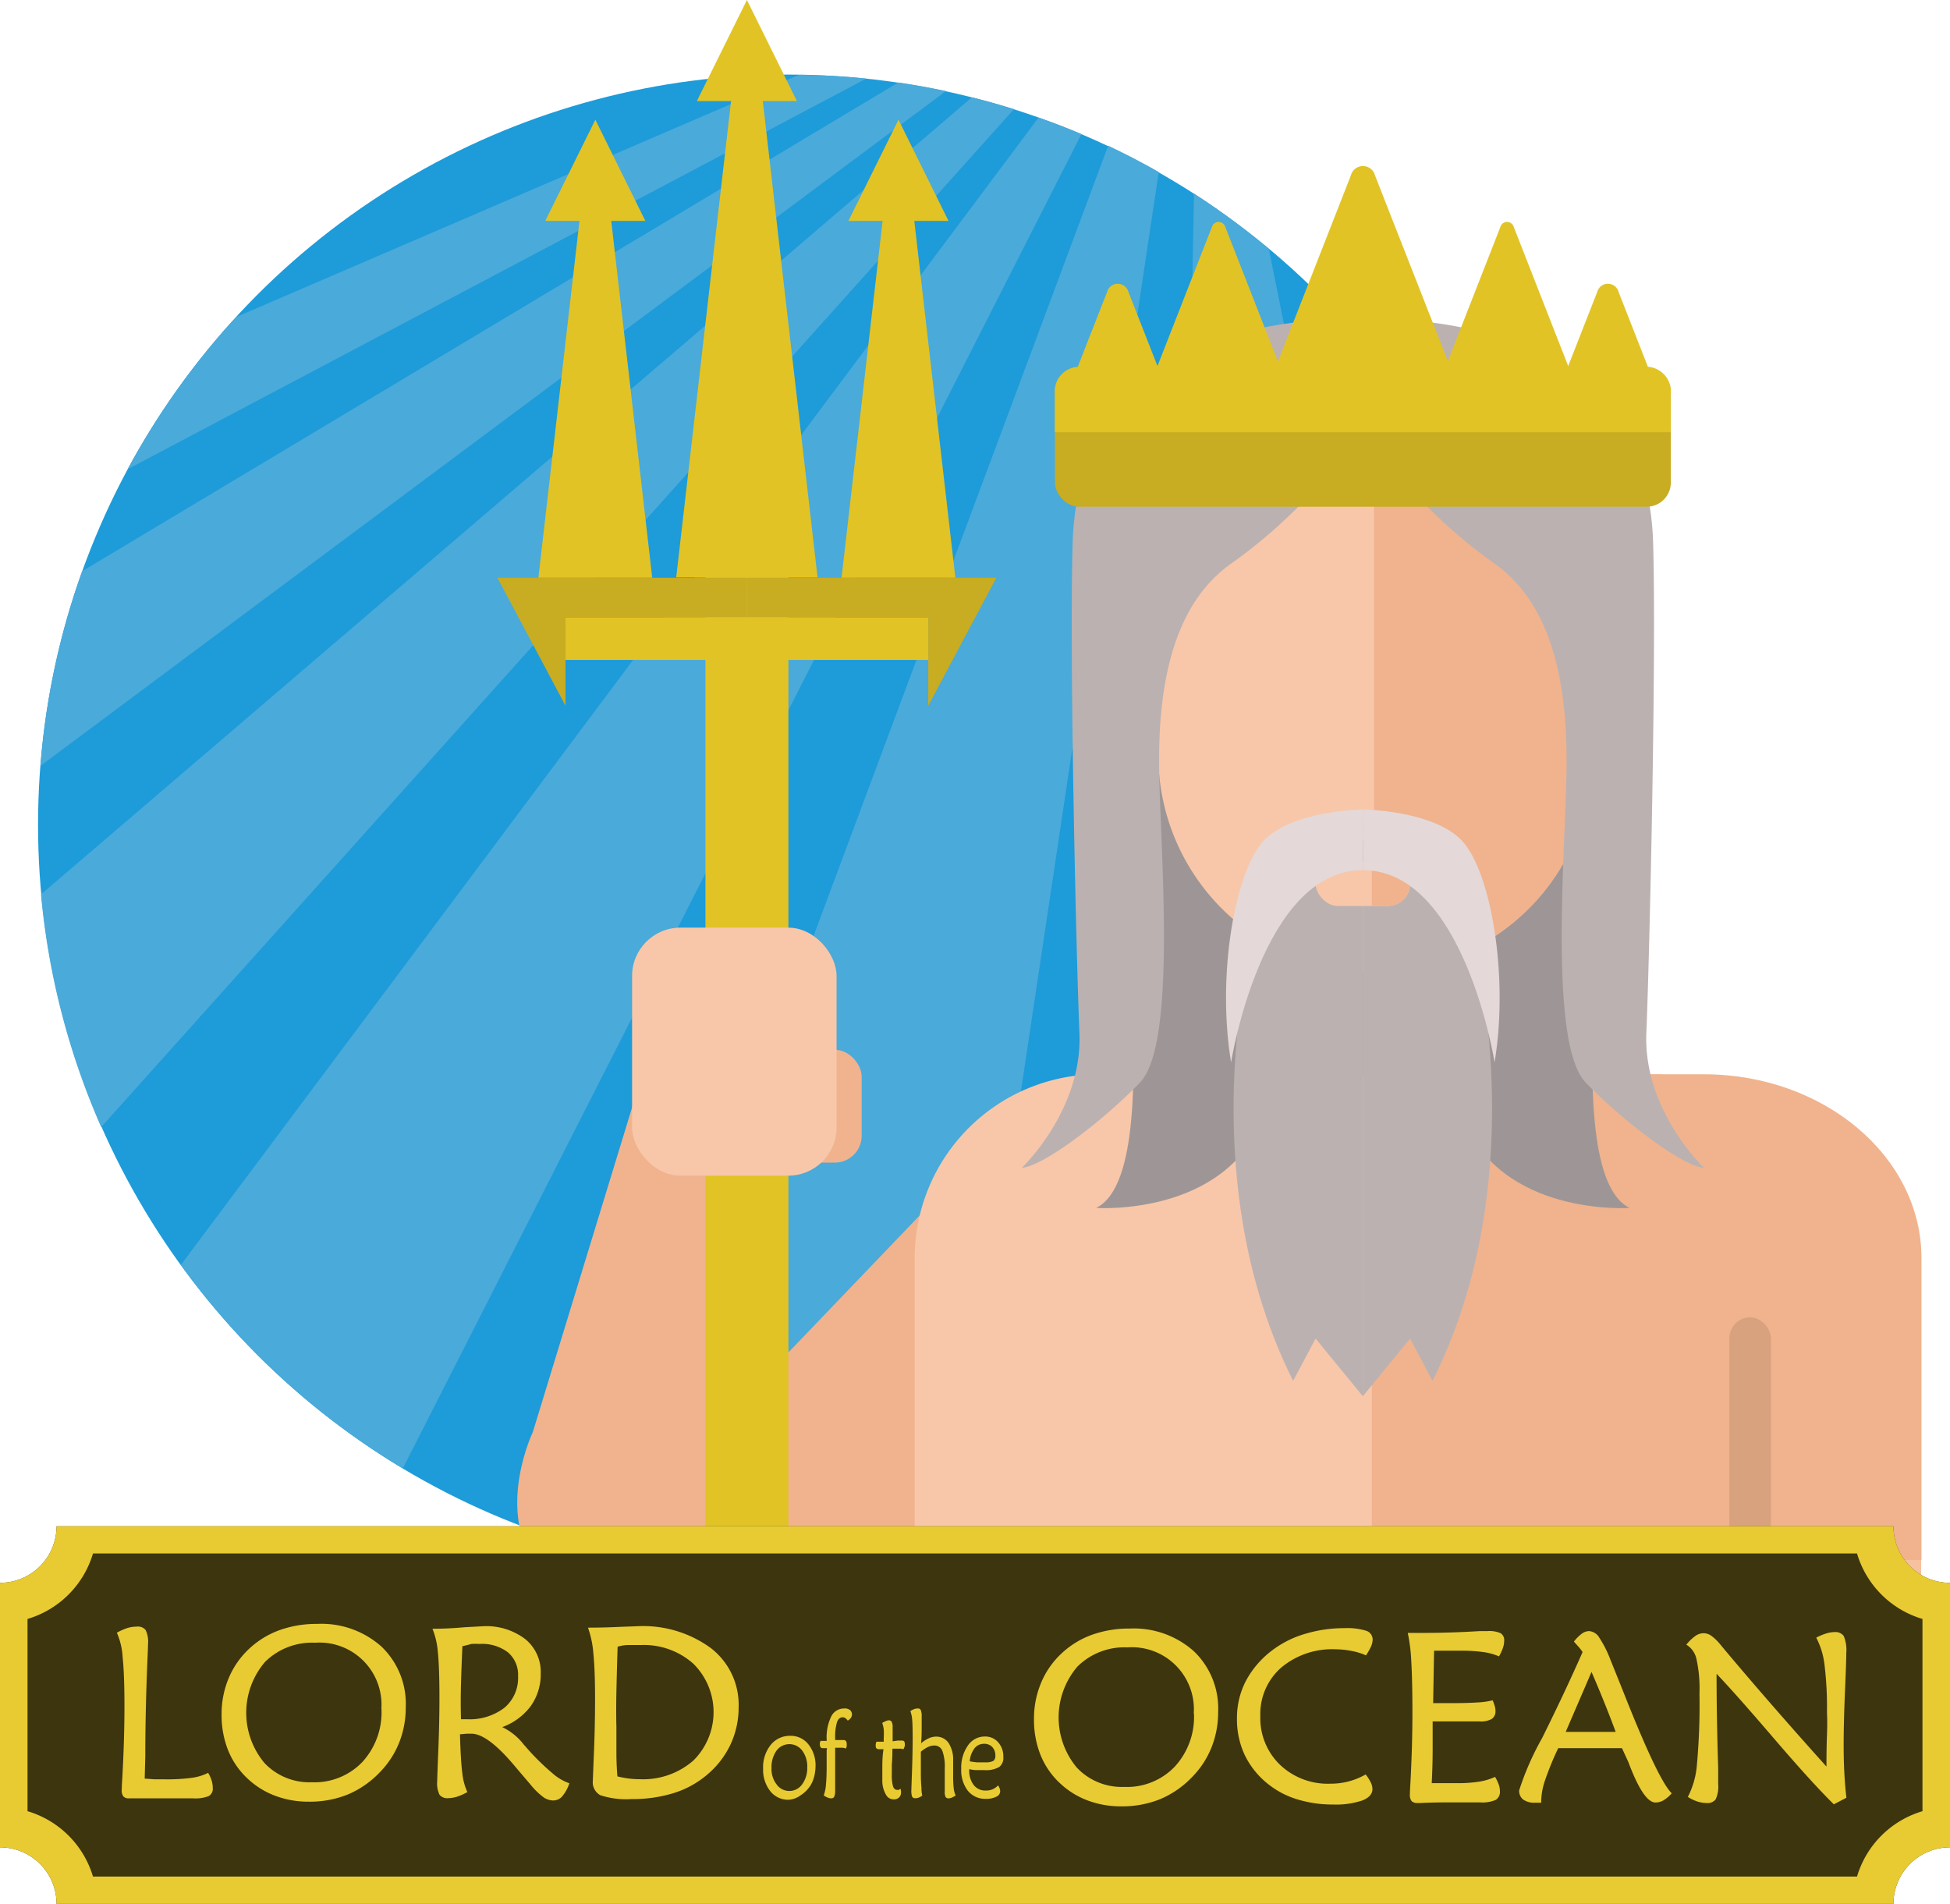 <svg xmlns="http://www.w3.org/2000/svg" viewBox="0 0 192.72 188.17"><defs><style>.cls-1{fill:#1e9bd9}.cls-2{fill:#4aaad9}.cls-3{fill:#f7c09e}.cls-4{fill:#f0b38d}.cls-5{fill:#f8c7a9}.cls-6{fill:#9e9696}.cls-7{fill:#d4a285}.cls-8{fill:#bbb1b1}.cls-9{fill:#e4d8d8}.cls-10{fill:#c8ac22}.cls-11{fill:#e1c326}.cls-12{fill:#d9a27f}.cls-13{fill:#3d350d}.cls-14{fill:#e8cb33}</style></defs><title>lord-of-the-ocean---lord-of-the-ocean-kostenlos-spielen-%26-alles-ueber-das-spielerfahren</title><g id="Layer_2" data-name="Layer 2"><g id="Layer_2-2" data-name="Layer 2"><circle id="_Path_" data-name="&lt;Path&gt;" class="cls-1" cx="77.91" cy="81.52" r="74.15"/><path class="cls-2" d="M23.36 31.32A74.34 74.34.0 0 0 12.61 46.38l73-38.61c-2.19-.23-4.42-.34-6.67-.37z"/><path class="cls-2" d="M100.21 10.79q-2.05-.65-4.16-1.17l-92 78.77a73.66 73.66.0 0 0 5.95 23z"/><path class="cls-2" d="M93.49 9q-2.33-.5-4.71-.85L8.12 56.45A73.78 73.78.0 0 0 4 75.69z"/><path class="cls-2" d="M39.81 145.13 106.88 13.25c-1.39-.59-2.81-1.13-4.24-1.63L17.88 125A74.51 74.51.0 0 0 39.81 145.13z"/><path class="cls-2" d="M94 153.89 114.52 17c-1.63-.93-3.29-1.8-5-2.6L57.88 152.91a74 74 0 0 0 36.17 1z"/><path class="cls-2" d="M143.76 115.6l-18.36-91A74.37 74.37.0 0 0 118 19.13l-2.43 126.29A74.46 74.46.0 0 0 143.76 115.6z"/><path id="_Rectangle_" data-name="&lt;Rectangle&gt;" class="cls-3" d="M175 110.48h0a14.87 14.87.0 0 1 14.87 14.87V157.5a0 0 0 0 1 0 0H175a0 0 0 0 1 0 0v-47A0 0 0 0 1 175 110.48z"/><g id="_Group_" data-name="&lt;Group&gt;"><rect id="_Rectangle_2" data-name="&lt;Rectangle&gt;" class="cls-4" x="76.79" y="103.75" width="8.37" height="11.15" rx="2.65" ry="2.65"/><g id="_Group_2" data-name="&lt;Group&gt;"><path id="_Path_2" data-name="&lt;Path&gt;" class="cls-4" d="M67.39 144.65l25.39-26.5L93.93 154.21H65.2L67.39 144.65z"/><path id="_Path_3" data-name="&lt;Path&gt;" class="cls-4" d="M65.81 98.53l-13.15 43s-3.47 7.24.0 12.68H73.82l3-45z"/></g><g id="_Group_3" data-name="&lt;Group&gt;"><path id="_Rectangle_3" data-name="&lt;Rectangle&gt;" class="cls-5" d="M108.57 106.17h54.72a18.17 18.17.0 0 1 18.17 18.17V154.2a0 0 0 0 1 0 0H90.4a0 0 0 0 1 0 0V124.34A18.17 18.17.0 0 1 108.57 106.17z"/><path id="_Path_4" data-name="&lt;Path&gt;" class="cls-4" d="M168.38 106.17H135.58v48H189.9V124.34C189.9 114.31 180.26 106.17 168.38 106.17z"/><path id="_Path_5" data-name="&lt;Path&gt;" class="cls-6" d="M157.39 71.31V99.46c0 5.6-.67 17.8 3.67 19.92.0.0-12.74.9-16.55-9s-2.81-37.2-2.81-37.2z"/><path id="_Path_6" data-name="&lt;Path&gt;" class="cls-6" d="M112 71.31V99.46c0 5.6.67 17.8-3.67 19.92.0.0 12.74.9 16.55-9s2.81-37.2 2.81-37.2z"/><path id="_Rectangle_4" data-name="&lt;Rectangle&gt;" class="cls-7" d="M124.87 85.98h22.12v20.19H124.87z"/><path id="_Rectangle_5" data-name="&lt;Rectangle&gt;" class="cls-5" d="M114.49 42.29h42.87a0 0 0 0 1 0 0V74.64a21.44 21.44.0 0 1-21.44 21.44h0a21.44 21.44.0 0 1-21.44-21.44V42.29A0 0 0 0 1 114.49 42.29z"/><path id="_Path_7" data-name="&lt;Path&gt;" class="cls-4" d="M135.8 42.29V96.07h.13a21.44 21.44.0 0 0 21.44-21.44V42.29z"/><path id="_Path_8" data-name="&lt;Path&gt;" class="cls-8" d="M134.69 42.29a51.45 51.45.0 0 1-13 13.4c-5.89 4.16-7.24 12.3-7.13 20.35s1.78 27.11-1.89 30.94S103 115.33 101 115.4c0 0 6-5.68 5.68-13.32s-1-37.15-.67-48.43 7-22.18 28.71-22.18z"/><path id="_Path_9" data-name="&lt;Path&gt;" class="cls-8" d="M134.69 42.29a51.45 51.45.0 0 0 13 13.4c5.89 4.16 7.24 12.3 7.13 20.35s-1.78 27.11 1.89 30.94 9.68 8.35 11.68 8.42c0 0-6-5.68-5.68-13.32s1-37.15.67-48.43-7-22.18-28.71-22.18z"/><path id="_Path_10" data-name="&lt;Path&gt;" class="cls-8" d="M124.87 88.14s-8.3 25.92 2.93 48.33l2.22-4.18 4.67 5.7V83.06S130.07 81.84 124.87 88.14z"/><path id="_Path_11" data-name="&lt;Path&gt;" class="cls-8" d="M144.51 88.14s8.3 25.92-2.93 48.33l-2.22-4.18-4.67 5.7V83.06S139.31 81.84 144.51 88.14z"/><rect id="_Rectangle_6" data-name="&lt;Rectangle&gt;" class="cls-5" x="130.02" y="85.1" width="9.35" height="4.44" rx="2.22" ry="2.22"/><path id="_Path_12" data-name="&lt;Path&gt;" class="cls-4" d="M137.14 85.1h-1.56v4.44h1.56a2.22 2.22.0 0 0 0-4.44z"/><path id="_Path_13" data-name="&lt;Path&gt;" class="cls-9" d="M134.69 80s-7 .07-9.82 3.11-4.63 13.29-3.2 21.89c0 0 3-19 13-19z"/><path id="_Path_14" data-name="&lt;Path&gt;" class="cls-9" d="M134.69 80s7 .07 9.82 3.11 4.63 13.29 3.2 21.89c0 0-3-19-13-19z"/><g id="_Group_4" data-name="&lt;Group&gt;"><rect id="_Rectangle_7" data-name="&lt;Rectangle&gt;" class="cls-10" x="104.26" y="36.27" width="60.87" height="13.81" rx="2.39" ry="2.39"/><path id="_Path_15" data-name="&lt;Path&gt;" class="cls-11" d="M165.12 42.72V38.91A2.43 2.43.0 0 0 163 36.27H106.41a2.43 2.43.0 0 0-2.16 2.64v3.81z"/><path id="_Path_16" data-name="&lt;Path&gt;" class="cls-11" d="M125.41 38l8.1-20.67a1.23 1.23.0 0 1 2.38.0L144 38z"/><g id="_Group_5" data-name="&lt;Group&gt;"><path id="_Path_17" data-name="&lt;Path&gt;" class="cls-11" d="M113.16 39.33l6.61-16.89a.69.69.0 0 1 1.33.0l6.61 16.89z"/><path id="_Path_18" data-name="&lt;Path&gt;" class="cls-11" d="M141.67 39.33l6.61-16.89a.69.69.0 0 1 1.33.0l6.61 16.89z"/></g><g id="_Group_6" data-name="&lt;Group&gt;"><path id="_Path_19" data-name="&lt;Path&gt;" class="cls-11" d="M105.31 39.33l4.11-10.49a1.09 1.09.0 0 1 2.1.0l4.11 10.49z"/><path id="_Path_20" data-name="&lt;Path&gt;" class="cls-11" d="M153.75 39.33l4.11-10.49a1.09 1.09.0 0 1 2.1.0l4.11 10.49z"/></g></g></g><g id="_Group_7" data-name="&lt;Group&gt;"><path id="_Rectangle_8" data-name="&lt;Rectangle&gt;" class="cls-11" d="M69.72 49.67h8.2V154.2H69.72z"/><g id="_Group_8" data-name="&lt;Group&gt;"><g id="_Group_9" data-name="&lt;Group&gt;"><path id="_Path_21" data-name="&lt;Path&gt;" class="cls-11" d="M72.72 5.91 66.83 57.06H80.8L74.92 5.91H72.72z"/><path id="_Path_22" data-name="&lt;Path&gt;" class="cls-11" d="M78.76 9.99H68.87L73.82.0 78.76 9.99z"/></g><g id="_Group_10" data-name="&lt;Group&gt;"><path id="_Path_23" data-name="&lt;Path&gt;" class="cls-11" d="M64.46 57.1 59.94 17.74H57.74L53.21 57.1H64.46z"/><path id="_Path_24" data-name="&lt;Path&gt;" class="cls-11" d="M63.78 21.83H53.89L58.84 11.83 63.78 21.83z"/></g><g id="_Group_11" data-name="&lt;Group&gt;"><path id="_Path_25" data-name="&lt;Path&gt;" class="cls-11" d="M94.42 57.1 89.89 17.74H87.7L83.17 57.1H94.42z"/><path id="_Path_26" data-name="&lt;Path&gt;" class="cls-11" d="M93.74 21.83H83.85L88.8 11.83 93.74 21.83z"/></g></g><path id="_Path_27" data-name="&lt;Path&gt;" class="cls-10" d="M49.16 57.1 55.89 69.75V61.02H73.82V57.1H49.16z"/><path id="_Path_28" data-name="&lt;Path&gt;" class="cls-10" d="M98.47 57.1 91.74 69.75V61.02H73.82V57.1H98.47z"/><path id="_Rectangle_9" data-name="&lt;Rectangle&gt;" class="cls-11" d="M55.89 61.02h35.85v4.2H55.89z"/></g><rect id="_Rectangle_10" data-name="&lt;Rectangle&gt;" class="cls-5" x="62.47" y="91.68" width="20.21" height="24.51" rx="4.77" ry="4.77"/><rect id="_Rectangle_11" data-name="&lt;Rectangle&gt;" class="cls-12" x="170.92" y="130.19" width="4.1" height="27.31" rx="2.05" ry="2.05"/></g><g id="_Group_12" data-name="&lt;Group&gt;"><path id="_Path_29" data-name="&lt;Path&gt;" class="cls-13" d="M192.72 182.57V156.43a5.59 5.59.0 0 1-5.59-5.59H5.59A5.59 5.59.0 0 1 0 156.43v26.14a5.59 5.59.0 0 1 5.59 5.59H187.13A5.59 5.59.0 0 1 192.72 182.57z"/><g id="_Group_13" data-name="&lt;Group&gt;"><g id="_Group_14" data-name="&lt;Group&gt;"><path id="_Compound_Path_" data-name="&lt;Compound Path&gt;" class="cls-14" d="M14.3 175.78l1 .07h1a18.15 18.15.0 0 0 2.66-.15 5.06 5.06.0 0 0 1.61-.49 3.56 3.56.0 0 1 .35.77 2.58 2.58.0 0 1 .11.74.82.82.0 0 1-.41.79 3.59 3.59.0 0 1-1.54.22h-1.51-1.82q-1 0-2 0h-1a.72.72.0 0 1-.56-.19 1 1 0 0 1-.16-.66q0-.23.06-1.22.21-3.72.21-7.06.0-3.14-.18-4.82a7 7 0 0 0-.57-2.42 5.84 5.84.0 0 1 1-.45 3.16 3.16.0 0 1 .94-.15 1 1 0 0 1 .9.33 2.63 2.63.0 0 1 .24 1.38q0 .3-.06 1.62-.21 5-.21 9.5z"/><path id="_Compound_Path_2" data-name="&lt;Compound Path&gt;" class="cls-14" d="M30.52 178.06a9.27 9.27.0 0 1-3.34-.59 8.13 8.13.0 0 1-2.74-1.72 7.8 7.8.0 0 1-1.9-2.78 9.37 9.37.0 0 1-.64-3.54 9.12 9.12.0 0 1 .69-3.55 8.35 8.35.0 0 1 2-2.9 8.72 8.72.0 0 1 3-1.86 10.8 10.8.0 0 1 3.75-.63 8.91 8.91.0 0 1 6.37 2.25 7.82 7.82.0 0 1 2.39 6 9.32 9.32.0 0 1-.65 3.48 8.82 8.82.0 0 1-1.89 2.91 9.43 9.43.0 0 1-3.19 2.22A10 10 0 0 1 30.52 178.06zm7.17-9.18a6.13 6.13.0 0 0-6.55-6.53 6.6 6.6.0 0 0-4.94 1.89 7.73 7.73.0 0 0-.06 10 6.11 6.11.0 0 0 4.67 1.9 6.54 6.54.0 0 0 5-2A7.26 7.26.0 0 0 37.7 168.88z"/><path id="_Compound_Path_3" data-name="&lt;Compound Path&gt;" class="cls-14" d="M49.64 170.69a5.87 5.87.0 0 1 2.12 1.72l.52.59a23.11 23.11.0 0 0 2.31 2.24 4.92 4.92.0 0 0 1.68 1 3.9 3.9.0 0 1-.72 1.31 1.19 1.19.0 0 1-.89.39 1.72 1.72.0 0 1-1-.36 7 7 0 0 1-1.22-1.2L51 174.69q-2.77-3.35-4.41-3.35h-.46l-.67.06q.07 2.61.23 3.83a6 6 0 0 0 .5 1.88 5.72 5.72.0 0 1-1 .45 3 3 0 0 1-.87.15 1 1 0 0 1-.88-.33 2.58 2.58.0 0 1-.23-1.35q0-.35.11-3.08t.11-5.13q0-3.09-.16-4.58a7.65 7.65.0 0 0-.53-2.27q1.51.0 3.17-.15l1.84-.1A6.34 6.34.0 0 1 51.92 162a4.18 4.18.0 0 1 1.52 3.4 5.4 5.4.0 0 1-1 3.23A6.14 6.14.0 0 1 49.64 170.69zm-3.94-8q-.09 2-.14 3.75t0 3.47h.55a5.67 5.67.0 0 0 3.74-1.13 3.84 3.84.0 0 0 1.35-3.12 2.91 2.91.0 0 0-1-2.36 4.22 4.22.0 0 0-2.8-.83 7.17 7.17.0 0 0-.81.0Q46.15 162.6 45.7 162.69z"/><path id="_Compound_Path_4" data-name="&lt;Compound Path&gt;" class="cls-14" d="M58.11 160.86q1.61.0 3.22-.08l1.65-.06a11.32 11.32.0 0 1 7.3 2.18A7.08 7.08.0 0 1 73 168.72a8.62 8.62.0 0 1-.8 3.68 8.81 8.81.0 0 1-2.32 3 9.38 9.38.0 0 1-3.27 1.8 13.56 13.56.0 0 1-4.18.6 8.16 8.16.0 0 1-3.1-.38 1.46 1.46.0 0 1-.74-1.44q0-.08.11-2.78t.11-5.32q0-2.85-.17-4.51A9.71 9.71.0 0 0 58.11 160.86zm2.93 1.9q-.08 2.49-.12 4.46t0 3.44q0 1.29.0 2.51t.1 2.39a9.33 9.33.0 0 0 1.11.21 9 9 0 0 0 1.12.07A7.55 7.55.0 0 0 68.52 174a6.73 6.73.0 0 0 0-9.58 7.34 7.34.0 0 0-5.18-1.84q-.64.0-1.22.0T61 162.76z"/></g><g id="_Group_15" data-name="&lt;Group&gt;"><path id="_Compound_Path_5" data-name="&lt;Compound Path&gt;" class="cls-14" d="M77.94 177.87a2.23 2.23.0 0 1-1.82-.86 3.4 3.4.0 0 1-.7-2.22 3.52 3.52.0 0 1 .75-2.34 2.42 2.42.0 0 1 1.95-.9 2.21 2.21.0 0 1 1.78.85 3.29 3.29.0 0 1 .7 2.16 4.16 4.16.0 0 1-.13 1 3.13 3.13.0 0 1-.36.88 3.2 3.2.0 0 1-1 1A2.18 2.18.0 0 1 77.94 177.87zM78 177a1.54 1.54.0 0 0 1.28-.66 2.71 2.71.0 0 0 .5-1.68 2.6 2.6.0 0 0-.49-1.64 1.58 1.58.0 0 0-2.55.0 2.84 2.84.0 0 0-.49 1.74 2.47 2.47.0 0 0 .5 1.59A1.53 1.53.0 0 0 78 177z"/><path id="_Compound_Path_6" data-name="&lt;Compound Path&gt;" class="cls-14" d="M81.73 172.77h-.42a.25.25.0 0 1-.21-.09.4.4.0 0 1-.07-.25.78.78.0 0 1 0-.19 1 1 0 0 1 .07-.19h.6v-.13a4.72 4.72.0 0 1 .45-2.28 1.4 1.4.0 0 1 1.28-.79A.81.81.0 0 1 84 169a.56.56.0 0 1 .2.44.58.58.0 0 1-.11.34.94.94.0 0 1-.31.27.91.91.0 0 0-.24-.25.45.45.0 0 0-.26-.08q-.39.0-.56.49a5 5 0 0 0-.18 1.56v.2h.38.45a.29.29.0 0 1 .23.09.44.44.0 0 1 .08.29.73.73.0 0 1 0 .16c0 .06.0.16-.09.3a.91.91.0 0 0-.29-.08h-.54-.22q0 1.31.0 2.7t0 1.47a1.66 1.66.0 0 1-.09.66.32.32.0 0 1-.31.17.88.88.0 0 1-.33-.07 2.24 2.24.0 0 1-.4-.22 3.89 3.89.0 0 0 .22-1.06q.07-.71.07-1.89.0-.43.0-1.49z"/><path id="_Compound_Path_7" data-name="&lt;Compound Path&gt;" class="cls-14" d="M87.32 172.87h-.41a.43.43.0 0 1-.28-.07.31.31.0 0 1-.08-.24.94.94.0 0 1 0-.19 1.71 1.71.0 0 1 .07-.24h.27.4.05s0-.11.0-.2.0-.15.0-.19a6.35 6.35.0 0 0 0-.83 3 3 0 0 0-.15-.63 2.67 2.67.0 0 1 .37-.19.78.78.0 0 1 .28-.07.31.31.0 0 1 .29.15 1.06 1.06.0 0 1 .09.5c0 .1.0.42.0.95.0.2.0.35.0.47l.5-.07h.4a.31.31.0 0 1 .23.07.33.33.0 0 1 .07.24.79.79.0 0 1 0 .23 2.44 2.44.0 0 1-.13.31l-.26-.05h-.34-.2-.29q0 .94-.06 1.55c0 .41.0.74.0 1a4 4 0 0 0 .12 1.18q.12.34.4.34a.41.41.0 0 0 .16.0.66.66.0 0 0 .17-.11 1.69 1.69.0 0 1 .06.21.83.83.0 0 1 0 .16.65.65.0 0 1-.19.49.7.7.0 0 1-.51.19.84.84.0 0 1-.77-.43A2.71 2.71.0 0 1 87.2 176q0-.25.0-1.35T87.32 172.87z"/><path id="_Compound_Path_8" data-name="&lt;Compound Path&gt;" class="cls-14" d="M91.15 177.46a1.6 1.6.0 0 1-.36.2 1 1 0 0 1-.34.06.32.32.0 0 1-.3-.15 1.54 1.54.0 0 1-.08-.63q0-.11.06-1.78t.07-3.22q0-1.49-.05-2a3 3 0 0 0-.18-.83 1.87 1.87.0 0 1 .38-.2.91.91.0 0 1 .31-.06A.32.32.0 0 1 91 169a1.57 1.57.0 0 1 .09.64s0 .36.0.94.0 1.15-.06 1.71a3.16 3.16.0 0 1 .75-.49 1.74 1.74.0 0 1 .72-.17 1.46 1.46.0 0 1 1.25.63 3 3 0 0 1 .45 1.74q0 .21.0.72t0 .81a10.13 10.13.0 0 0 .06 1.23 2.2 2.2.0 0 0 .19.69 2.45 2.45.0 0 1-.39.21.82.82.0 0 1-.3.07.33.33.0 0 1-.31-.14 1.26 1.26.0 0 1-.08-.57q0-.28.0-1t0-1.25a4.5 4.5.0 0 0-.24-1.74.82.82.0 0 0-.8-.52 1.47 1.47.0 0 0-.61.14 3.5 3.5.0 0 0-.71.47c0 .32.0.66.0 1s0 .7.0 1.06a14.89 14.89.0 0 0 .06 1.51A3.13 3.13.0 0 0 91.15 177.46z"/><path id="_Compound_Path_9" data-name="&lt;Compound Path&gt;" class="cls-14" d="M98.64 176.45a1.47 1.47.0 0 1 .16.31.82.82.0 0 1 .05.28.61.61.0 0 1-.39.53 2.13 2.13.0 0 1-1 .21 2.21 2.21.0 0 1-1.8-.79A3.33 3.33.0 0 1 95 174.8a3.77 3.77.0 0 1 .66-2.29 2 2 0 0 1 1.69-.89 1.68 1.68.0 0 1 1.3.57 2.09 2.09.0 0 1 .51 1.45 1.12 1.12.0 0 1-.42 1 2.61 2.61.0 0 1-1.44.3q-.38.0-.76.0t-.75-.1v.08a2.32 2.32.0 0 0 .44 1.49 1.46 1.46.0 0 0 1.2.55 1.8 1.8.0 0 0 .66-.12A1.71 1.71.0 0 0 98.64 176.45zm-2.8-2.38a6.05 6.05.0 0 0 .7.1q.38.0.83.0a1.58 1.58.0 0 0 .8-.14.57.57.0 0 0 .2-.5 1.21 1.21.0 0 0-.3-.87 1.08 1.08.0 0 0-.83-.32 1.16 1.16.0 0 0-.93.45A2.4 2.4.0 0 0 95.84 174.07z"/></g><g id="_Group_16" data-name="&lt;Group&gt;"><path id="_Compound_Path_10" data-name="&lt;Compound Path&gt;" class="cls-14" d="M110.81 178.52a9.27 9.27.0 0 1-3.34-.59 8.13 8.13.0 0 1-2.74-1.72 7.8 7.8.0 0 1-1.9-2.78 9.37 9.37.0 0 1-.64-3.54 9.12 9.12.0 0 1 .69-3.55 8.35 8.35.0 0 1 2-2.9 8.72 8.72.0 0 1 3-1.86 10.8 10.8.0 0 1 3.75-.63 8.91 8.91.0 0 1 6.37 2.25 7.82 7.82.0 0 1 2.39 6 9.32 9.32.0 0 1-.65 3.48 8.82 8.82.0 0 1-1.89 2.91 9.43 9.43.0 0 1-3.19 2.22A10 10 0 0 1 110.81 178.52zm7.17-9.18a6.13 6.13.0 0 0-6.55-6.53 6.6 6.6.0 0 0-4.94 1.89 7.73 7.73.0 0 0-.06 10 6.11 6.11.0 0 0 4.67 1.9 6.54 6.54.0 0 0 5-2A7.26 7.26.0 0 0 118 169.34z"/><path id="_Compound_Path_11" data-name="&lt;Compound Path&gt;" class="cls-14" d="M135 163.6a6.15 6.15.0 0 0-1.38-.43A8.5 8.5.0 0 0 132 163a7.82 7.82.0 0 0-5.39 1.82 6.09 6.09.0 0 0-2.05 4.78 6.39 6.39.0 0 0 1.93 4.8 6.83 6.83.0 0 0 5 1.88 7 7 0 0 0 1.79-.22 7.28 7.28.0 0 0 1.69-.69 4.32 4.32.0 0 1 .51.8 1.55 1.55.0 0 1 .16.64q0 .73-1 1.13a8.12 8.12.0 0 1-2.87.4 11.85 11.85.0 0 1-3.65-.54 8.54 8.54.0 0 1-2.9-1.57 8.18 8.18.0 0 1-2.23-2.84 8.3 8.3.0 0 1-.74-3.55 7.93 7.93.0 0 1 .91-3.77 9.25 9.25.0 0 1 2.71-3.07 10 10 0 0 1 3.16-1.54 13.3 13.3.0 0 1 3.83-.55 6.37 6.37.0 0 1 2.17.26.91.91.0 0 1 .63.89 1.78 1.78.0 0 1-.15.64A6.09 6.09.0 0 1 135 163.6z"/><path id="_Compound_Path_12" data-name="&lt;Compound Path&gt;" class="cls-14" d="M148.15 163.7a5.8 5.8.0 0 0-1.51-.42 15.34 15.34.0 0 0-2.25-.14h-2.09-.57l-.09 5.18h.68 1.15q1.56.0 2.57-.07a7.39 7.39.0 0 0 1.48-.21 4.85 4.85.0 0 1 .21.58 1.7 1.7.0 0 1 .07.45.91.91.0 0 1-.36.81 2.21 2.21.0 0 1-1.2.25h-1.33-1.83-.9-.59q0 1.33.0 2.82t-.09 3.28h.35 2.19a13.4 13.4.0 0 0 2.14-.15 6 6 0 0 0 1.58-.47 4.4 4.4.0 0 1 .37.78 2 2 0 0 1 .11.62.94.94.0 0 1-.41.87 3.3 3.3.0 0 1-1.56.25h-1.69-1.68q-1.24.0-2.49.06h-.32a.75.75.0 0 1-.58-.19 1 1 0 0 1-.17-.66q0-.25.06-1.25.19-3.63.19-6.81t-.11-5.05a17 17 0 0 0-.35-2.85h1.49q2.74.0 5.64-.18h.75a2.77 2.77.0 0 1 1.3.21.8.8.0 0 1 .35.75 2.25 2.25.0 0 1-.12.69A5 5 0 0 1 148.15 163.7z"/><path id="_Compound_Path_13" data-name="&lt;Compound Path&gt;" class="cls-14" d="M160.3 172.77H154a30.08 30.08.0 0 0-1.31 3.2 6.75 6.75.0 0 0-.37 2v.19h-.39-.23a1.85 1.85.0 0 1-1.16-.31 1.08 1.08.0 0 1-.4-.91 27.86 27.86.0 0 1 2.27-5.17q2.27-4.57 4-8.5a6.39 6.39.0 0 0-.4-.52l-.46-.51a4 4 0 0 1 .79-.79 1.27 1.27.0 0 1 .72-.25 1.29 1.29.0 0 1 1 .65 11.2 11.2.0 0 1 1.11 2.21q.55 1.35 1.51 3.76 3.26 8.19 4.54 9.41a3.47 3.47.0 0 1-.82.7 1.58 1.58.0 0 1-.79.21q-1.18.0-2.68-4zm-3-7.56-.56 1.31-2 4.64h4.94q-.6-1.61-1.2-3.09T157.28 165.21z"/><path id="_Compound_Path_14" data-name="&lt;Compound Path&gt;" class="cls-14" d="M181.24 178.32q-2.15-2.11-5.93-6.52t-5.66-6.38q0 4.41.16 9.31.0 1.3.0 1.58a3 3 0 0 1-.25 1.52 1 1 0 0 1-.91.36 2.92 2.92.0 0 1-.9-.15 4.24 4.24.0 0 1-.94-.45 8.33 8.33.0 0 0 .89-3.1 65.92 65.92.0 0 0 .26-7.13 13.46 13.46.0 0 0-.3-3.41 2.2 2.2.0 0 0-1-1.41 4.67 4.67.0 0 1 .91-.87 1.43 1.43.0 0 1 .8-.26 1.33 1.33.0 0 1 .74.24 4.87 4.87.0 0 1 .89.85l.43.52q4.49 5.35 10.08 11.57.0-1.75.05-3.08t0-2.29a34.35 34.35.0 0 0-.25-4.75 7.6 7.6.0 0 0-.81-2.62 5.68 5.68.0 0 1 1-.42 2.71 2.71.0 0 1 .8-.13 1 1 0 0 1 .92.39 3.65 3.65.0 0 1 .25 1.69q0 .77-.13 3.8t-.13 5.3q0 1.48.07 2.77t.2 2.42z"/></g></g><path id="_Compound_Path_15" data-name="&lt;Compound Path&gt;" class="cls-14" d="M192.72 182.57V156.43a5.59 5.59.0 0 1-5.59-5.59H5.59A5.59 5.59.0 0 1 0 156.43v26.14a5.59 5.59.0 0 1 5.59 5.59H187.13A5.59 5.59.0 0 1 192.72 182.57zm-9.19 2.89H9.19A9.59 9.59.0 0 0 2.72 179V160a9.59 9.59.0 0 0 6.47-6.47H183.53A9.59 9.59.0 0 0 190 160v19A9.59 9.59.0 0 0 183.53 185.46z"/></g></g></g></svg>